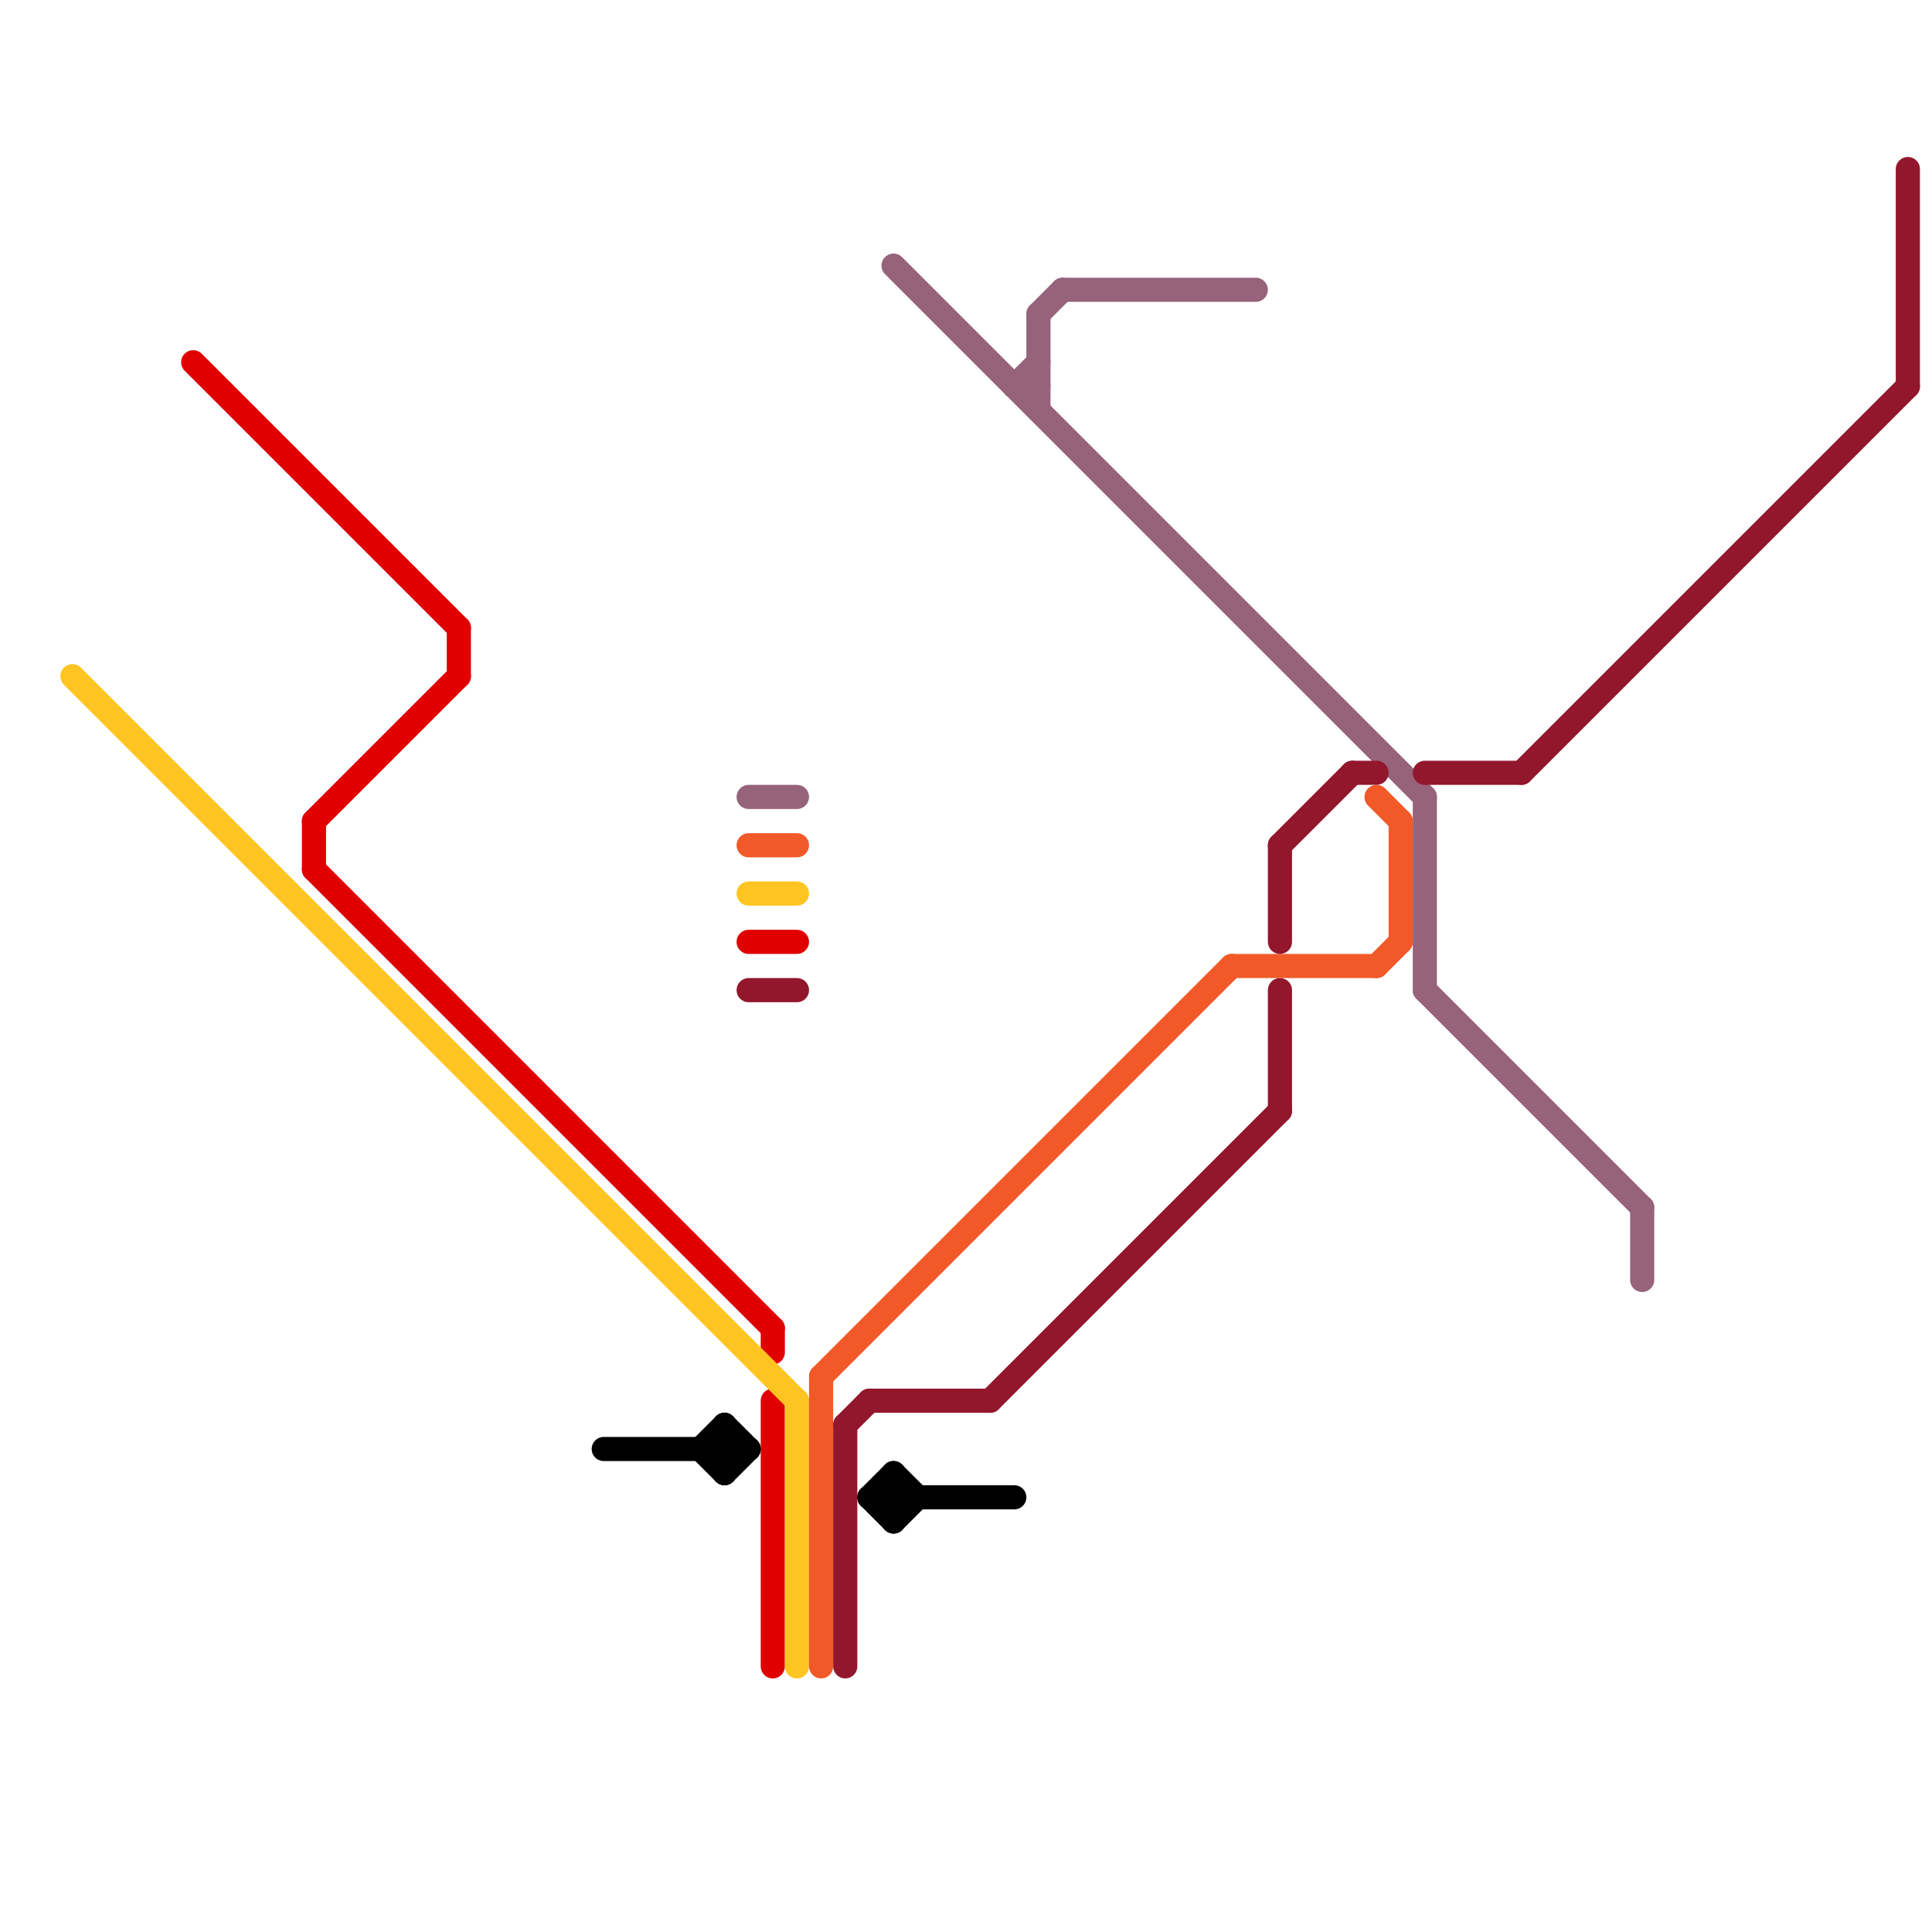 
<svg version="1.1" xmlns="http://www.w3.org/2000/svg" viewBox="0 0 80 80">
<style>text { font: 1px Helvetica; font-weight: 600; white-space: pre; dominant-baseline: central; } line { stroke-width: 1; fill: none; stroke-linecap: round; stroke-linejoin: round; } .c0 { stroke: #e10000 } .c1 { stroke: #fec421 } .c2 { stroke: #000000 } .c3 { stroke: #96637b } .c4 { stroke: #f15928 } .c5 { stroke: #92162c }</style><defs><g id="wm-xf"><circle r="1.2" fill="#000"/><circle r="0.9" fill="#fff"/><circle r="0.6" fill="#000"/><circle r="0.3" fill="#fff"/></g><g id="wm"><circle r="0.6" fill="#000"/><circle r="0.3" fill="#fff"/></g></defs><line class="c0" x1="19" y1="26" x2="19" y2="28"/><line class="c0" x1="13" y1="34" x2="19" y2="28"/><line class="c0" x1="13" y1="36" x2="32" y2="55"/><line class="c0" x1="31" y1="39" x2="33" y2="39"/><line class="c0" x1="13" y1="34" x2="13" y2="36"/><line class="c0" x1="32" y1="58" x2="32" y2="69"/><line class="c0" x1="32" y1="55" x2="32" y2="56"/><line class="c0" x1="8" y1="15" x2="19" y2="26"/><line class="c1" x1="31" y1="37" x2="33" y2="37"/><line class="c1" x1="3" y1="28" x2="33" y2="58"/><line class="c1" x1="33" y1="58" x2="33" y2="69"/><line class="c2" x1="37" y1="61" x2="37" y2="63"/><line class="c2" x1="36" y1="62" x2="42" y2="62"/><line class="c2" x1="36" y1="62" x2="37" y2="61"/><line class="c2" x1="37" y1="63" x2="38" y2="62"/><line class="c2" x1="29" y1="60" x2="30" y2="61"/><line class="c2" x1="30" y1="59" x2="30" y2="61"/><line class="c2" x1="36" y1="62" x2="37" y2="63"/><line class="c2" x1="25" y1="60" x2="31" y2="60"/><line class="c2" x1="30" y1="61" x2="31" y2="60"/><line class="c2" x1="37" y1="61" x2="38" y2="62"/><line class="c2" x1="29" y1="60" x2="30" y2="59"/><line class="c2" x1="30" y1="59" x2="31" y2="60"/><line class="c3" x1="43" y1="13" x2="43" y2="17"/><line class="c3" x1="59" y1="33" x2="59" y2="41"/><line class="c3" x1="68" y1="50" x2="68" y2="53"/><line class="c3" x1="31" y1="33" x2="33" y2="33"/><line class="c3" x1="44" y1="12" x2="52" y2="12"/><line class="c3" x1="42" y1="16" x2="43" y2="16"/><line class="c3" x1="37" y1="11" x2="59" y2="33"/><line class="c3" x1="43" y1="13" x2="44" y2="12"/><line class="c3" x1="59" y1="41" x2="68" y2="50"/><line class="c3" x1="42" y1="16" x2="43" y2="15"/><line class="c4" x1="57" y1="33" x2="58" y2="34"/><line class="c4" x1="34" y1="57" x2="34" y2="69"/><line class="c4" x1="34" y1="57" x2="51" y2="40"/><line class="c4" x1="31" y1="35" x2="33" y2="35"/><line class="c4" x1="51" y1="40" x2="57" y2="40"/><line class="c4" x1="58" y1="34" x2="58" y2="39"/><line class="c4" x1="57" y1="40" x2="58" y2="39"/><line class="c5" x1="31" y1="41" x2="33" y2="41"/><line class="c5" x1="41" y1="58" x2="53" y2="46"/><line class="c5" x1="53" y1="41" x2="53" y2="46"/><line class="c5" x1="79" y1="7" x2="79" y2="16"/><line class="c5" x1="53" y1="35" x2="56" y2="32"/><line class="c5" x1="36" y1="58" x2="41" y2="58"/><line class="c5" x1="35" y1="59" x2="35" y2="69"/><line class="c5" x1="59" y1="32" x2="63" y2="32"/><line class="c5" x1="35" y1="59" x2="36" y2="58"/><line class="c5" x1="56" y1="32" x2="57" y2="32"/><line class="c5" x1="63" y1="32" x2="79" y2="16"/><line class="c5" x1="53" y1="35" x2="53" y2="39"/>
</svg>
